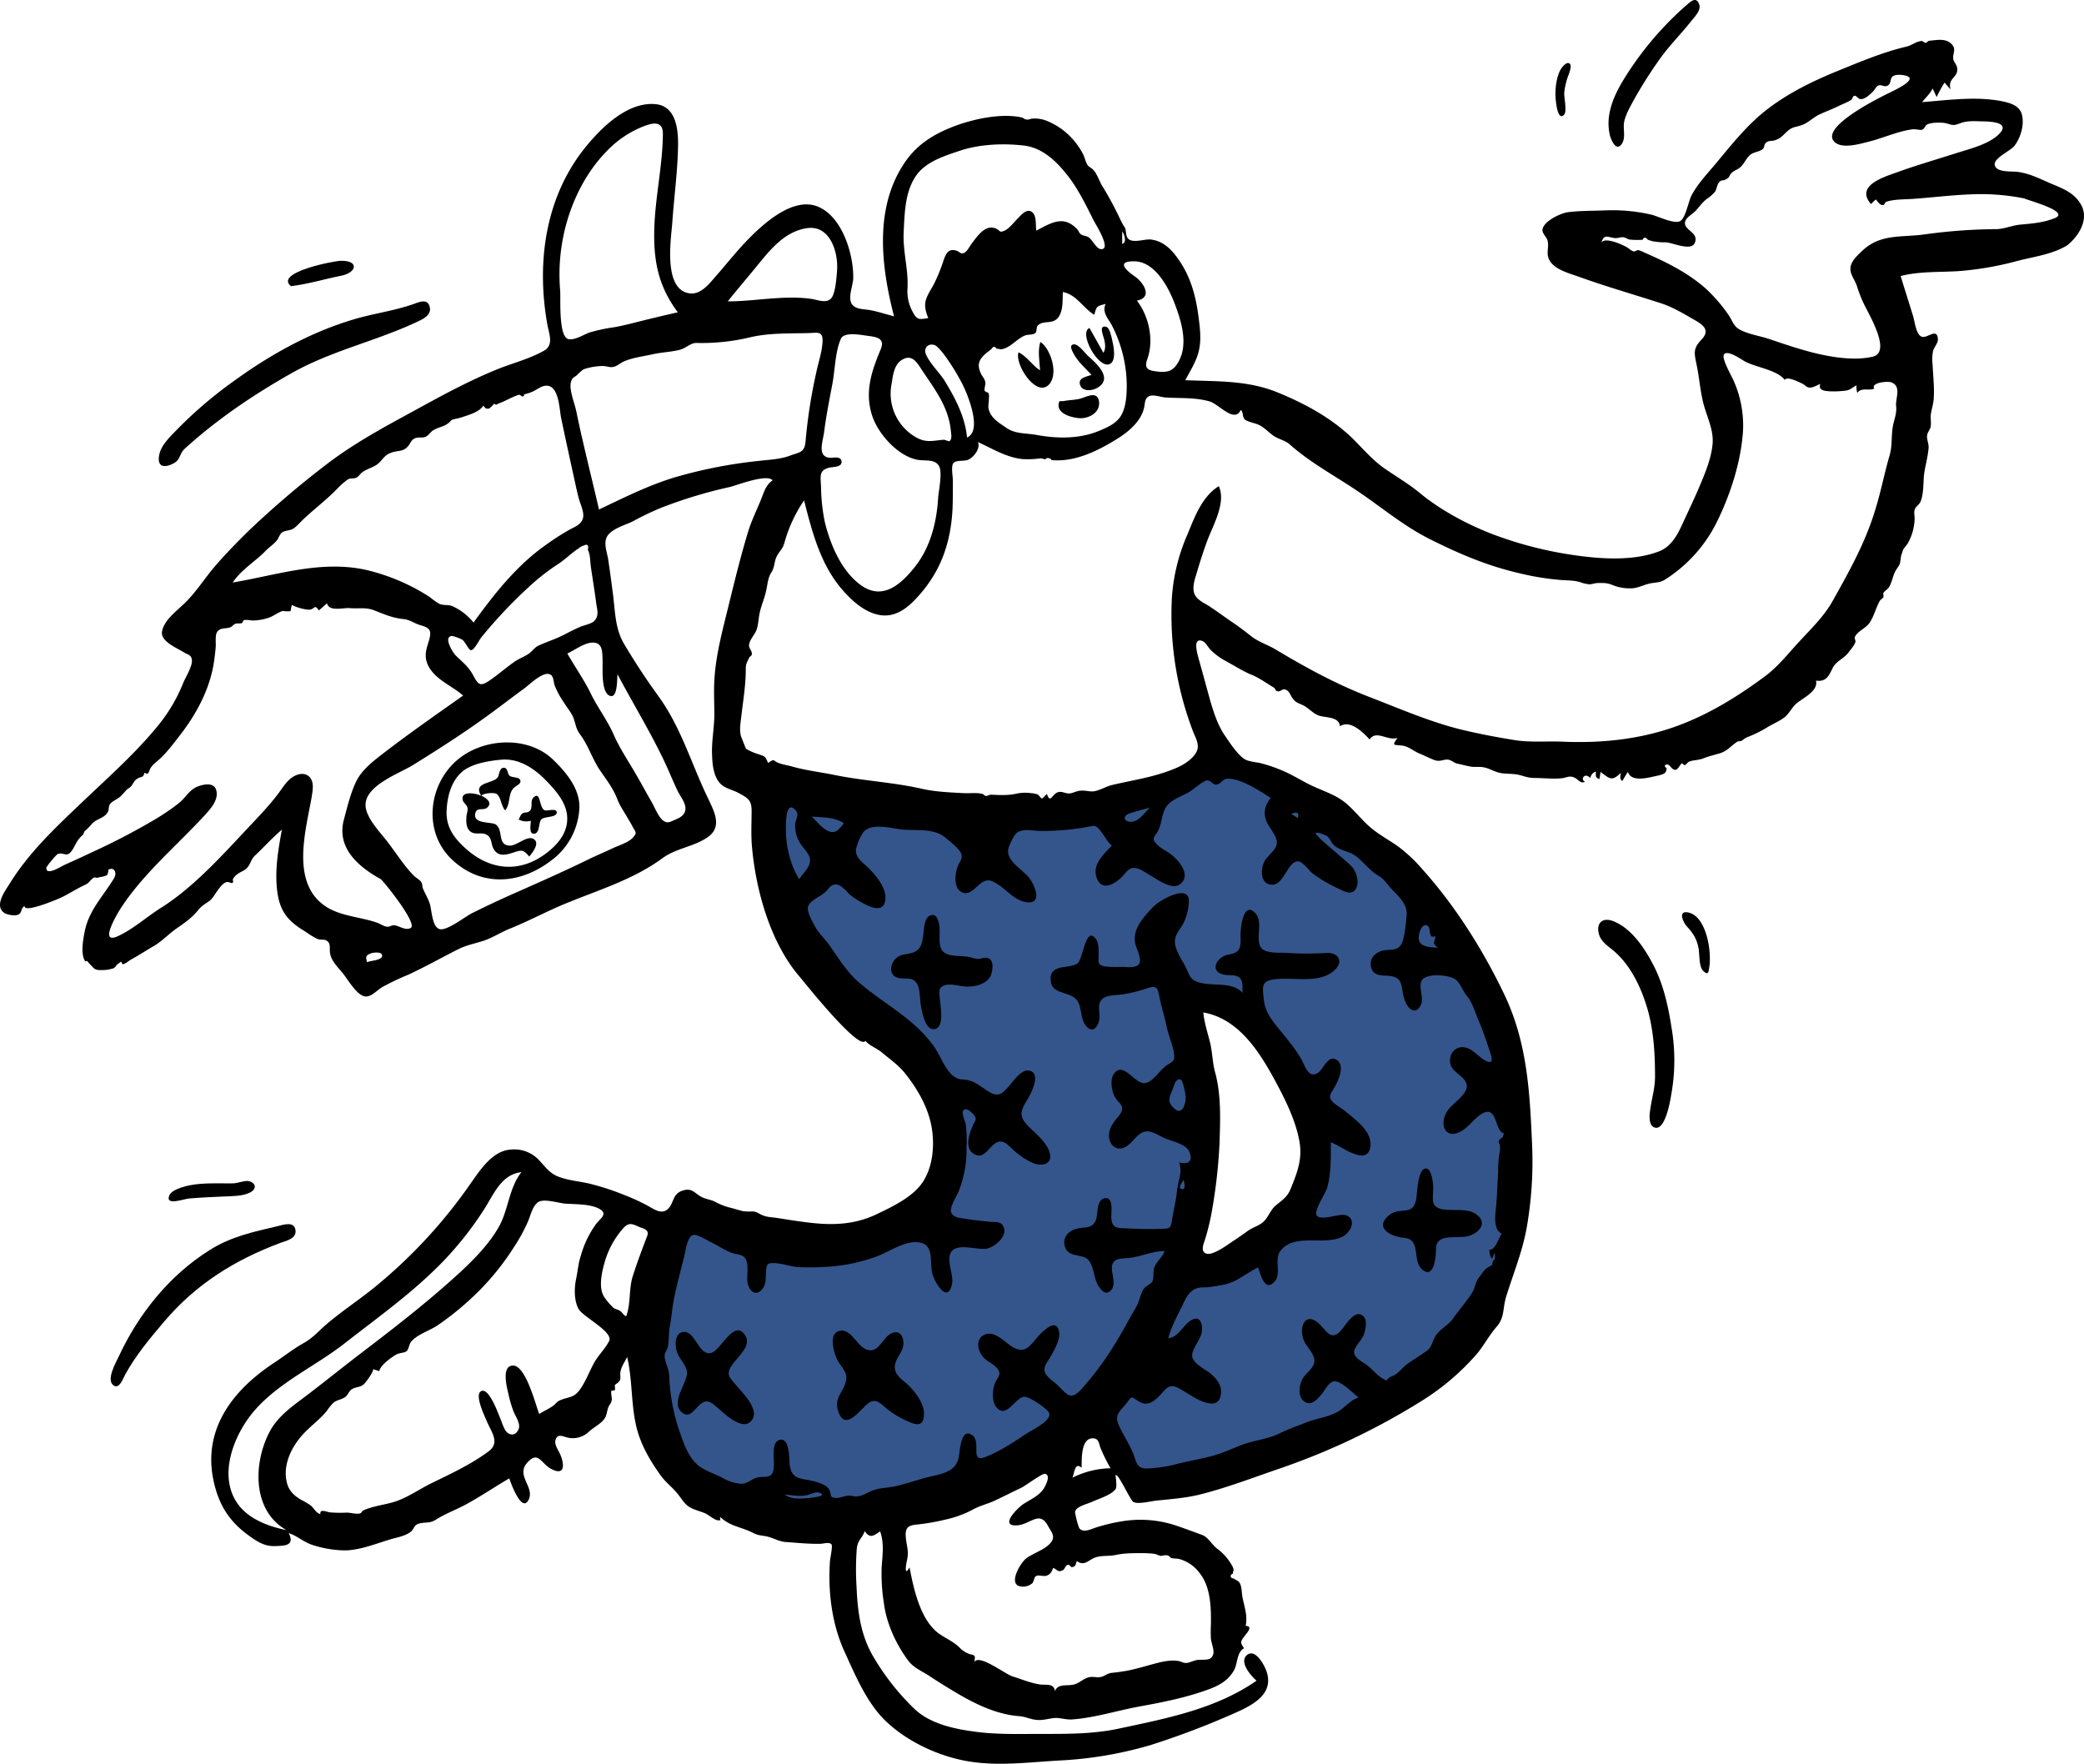 <svg id="Layer_1" data-name="Layer 1" xmlns="http://www.w3.org/2000/svg" viewBox="0 0 822.134 695.751"><title>1</title><g id="Character_dancing" data-name="Character/dancing"><path id="Accent" d="M520.405,461.087c-1.6,23.6-33.6,35.8-53,40.9,3.9-23.1,8.9-47.1,5.8-70.6-1-7.7-2.4-15.4-3.8-23.1-.5-2.8-1.1-5.7-1.7-8.5-.1-.7-1.3-3.7-.9-4.4.6-1.2,6.1-1,7.5-1a26.012,26.012,0,0,1,10.3,2.5c6.9,3,12.6,8.1,17.4,13.8,11.1,13.5,19.6,32.6,18.4,50.4m-37.1-160.2c-18.6,11-40.9,16.9-62.1,19.8-32.3,4.4-65.2-.7-96.8-7.7-7.7-1.7-15.5-3.6-23.1-5.7a109.39,109.39,0,0,0,18.2,62.3c10.2,15.4,23.4,28.3,35,42.6,10.8,13.3,19.5,28.3,19.9,45.8.2,7.3-.4,14-6.6,18.8s-14.5,6.5-22,7.6c-18.9,2.7-38.6,1.3-57.4-1.7-3.6-.6-7.3-1.2-10.9-2.1-4.1-.9-5.5-2-8.9,1-7.4,6.6-10.7,16.5-12.4,26a139.116,139.116,0,0,0,2.4,56c4.3,16.9,24.8,26.2,40,30.3,45.7,12.3,96.2-4.7,131.3-34.9.8-.7,1.5-1.3,2.3-2a170.8,170.8,0,0,0,8.2,15.2,67.462,67.462,0,0,0,6.9,9.9,12.94,12.94,0,0,0,3.3,3.3c2.4,1.3,4.8.4,7.6-.1,20-3.5,40-8,59-15.3,28.9-10.9,54.9-29,68.6-57.5,6.9-14.4,10.5-30.2,12.3-46,2-18.2,2.4-36.7-2.7-54.4-9.4-32.4-33.2-58.7-59.4-79-16.1-12.5-33.9-23.9-52.7-32.2" fill="#34558b" fill-rule="evenodd"/><g id="Ink"><path id="ink-2" data-name="ink" d="M810.505,86.087c-4.2,1.7-8.8,2.1-13.3,2.5-3.5.3-6.3,1.7-9.6,1.8a215.3,215.3,0,0,0-27.8,2c-9.3,1.4-17.8-.4-25.1,6.5-2.6,2.5-5.9,5.3-4.3,9.3.7,1.8,1.7,3.1,2.3,5.1a49.74,49.74,0,0,0,2.5,6.4c1.9,4.1,11.2,19.2,3.6,21-8.2,2-19.4-.3-27.3-2.6-4.6-1.3-9.2-2.9-13.7-4.4-3.6-1.2-8.4-1.9-11.7-3.8-2.2-1.3-2.7-3.4-4.1-5.5a63.023,63.023,0,0,0-8.6-10.1c-7.1-6.5-16-10.9-24.8-14.7a10.2,10.2,0,0,0-2.2-.9c-.7-.1-1.4.6-1.8.5-1.2-.2-1.6-1-2.9-1.7-1.7-1-8.7-4.2-10-1.7,1.1-3.4,2-2.4,5.1-1.9,1.4.2,2.3-.4,3.5-.3,1.1.1,1.6.7,2.5.9a29.716,29.716,0,0,0,5.2.1q.75-1.65,2.1,0c.5.2,1,.3,1.5.5a25.944,25.944,0,0,0,5.6.5c2.8.2,10,3.6,11.4.2,1.5-3.7-3-4.6-3.8-7.1-.7-2.5,2.7-4,4.1-5.5,1.6-1.7,2.5-3.2,4.4-4.7a15.274,15.274,0,0,0,3.3-2.9c.7-1.1.7-2.8,1.7-3.8,1.1-1.1,1.3-.3,2.3-.9,2-1,1.1-1,2.3-2.4,1-1.2,1.8-1.2,3.1-2.1,2-1.3,2.7-4,4.6-5.4,1.4-1.1,3.6-1.1,4.8-2.2.7-.6.5-1.7,1.1-2.3,1.2-1.2,2-.7,3.5-1.1,2.5-.7,3.3-2,5.2-3.7,1.7-1.5,2.8-1.5,4.9-2.1,2.9-.8,4.8-3,7.4-4.3,2.5-1.2,5-2.1,7.5-3.3,1.8-.9,3.5-1.5,5.2-2.5.6-.3.6-1.5,1.3-1.7.8-.2,1.5,1.2,2.4,1.3,1.8.2,3.9-1.9,5.1-3.1.5-.5,1.2-1.9,1.9-2.2,1.4-.6,2.2.6,3.5.1,1.8-.7,1.1-2.6,2.1-3.6.9-.9,2.9-.9,4.6-.6,6.8,1.2-3.8,5.9-5.7,6.9-3.3,1.6-27.5,13.4-21.8,19.3,3,3.1,10.3.8,13.6,0,5.7-1.4,11.6-4.2,17.5-4.9.7-.1,2.9.4,3.5.2,1.3-.5,1-1.5,2.1-2.1,1.6-.8,4.9-.8,6.6-.6,1.3.1,2.7.9,4,.8,1.4-.1,2.8-1,4.3-1.2,2.5-.5,5-.2,7.5-.2,3.6.1,10.7.6,5.5,5.4-4.2,3.8-11.4,5.5-16.7,7.2-7.8,2.5-15.5,4.7-23.2,7.5-5.3,1.9-16.5,5.3-10.2,12.5.6-.6,1.2-1.2,1.9-1.8.7.7,1.5,2.2,2.7,2.2,1,0,.6-1,1.5-1.3,2.9-1,6.9-.9,9.9-1.1,7.6-.5,15.3-1.5,22.9-1.8a87.093,87.093,0,0,1,21.6,1.6c1.5.8,18.5,5.2,11.9,7.8Zm-62.5,74c.4,3.2-1,5.8-1.4,8.9-.5,3.7-.1,7.1-1.2,10.8-2.1,7.2-3.5,14.7-5.8,21.9-3.9,12.7-10.2,23.9-16.7,35.5-3.3,5.9-8.3,10.7-12.9,15.7-4.7,5-8.4,10-14,14.1-11.2,8.3-23.2,15.6-36.4,20.1-13.8,4.7-28.4,6.1-42.9,5.5-6.5-.3-13.3.4-19.6-.7-6.8-1.1-14.1-2.5-20.7-4.1-12.2-3-23.9-8.1-35.8-12.7-13.3-5.1-25.2-11.6-37.4-18.9-3.2-1.9-6.6-2.9-9.6-5.2-2.5-2-5-3.9-7.7-5.7-3.1-2.1-6-4.3-9.1-6.3-1.9-1.2-4.5-2.3-5.5-4.5-1.3-2.9.3-6.6,1.1-9.5,1.1-3.7,2.3-7.4,3.6-11,2.2-6.2,7.9-15.6,4.8-22.2-6.6,4.1-9.5,12.1-12.3,18.9a74.657,74.657,0,0,0-6.2,25.1,128.973,128.973,0,0,0,8.4,52.9c1,2.5,2.6,5.1,1.4,7.7-1.3,2.8-4.8,5.1-7.5,6.3-8.5,3.8-17.1,4.9-26,7-2.4.6-5.1,2.3-7.4,2.5-1.5.1-2.8-.4-4.6-.3-1.8,0-3.2,1-4.7,1.1-1.4.1-2.6-.7-3.9-.6-3,.2-3.5,5.2-5,.8-.3.2-1.7,1.8-1.9,1.8-.4,0-1.2-1.2-1.6-1.5a8.165,8.165,0,0,0-2.7-.6,16.736,16.736,0,0,0-5.9.2c-3.5.8-7,.5-10,.4-.7,0-1.2.5-2,.5-.4,0-.9-.7-1.3-.8-2.4-.6-4.8-.2-7.2-.3-5.7-.3-11.1-.5-16.6-1.7-11.3-2.6-22.8-3.1-34.2-5.4-5.8-1.2-11.4-1.8-17.1-3.4-2-.6-4.1-.8-5.8-1.6-1.7-.7-1-1.7-3.7.2-1.2-2.9-1.3-2.6-4.2-3.6a22.869,22.869,0,0,1-4.5-2c-.1-.1-1.8-4.5-2-5-.7-2.6-.1-5.6.2-8.3.7-6,1.7-11.9,1.7-17.9,0-2.7.5-2.7,1.3-4.7.3-.6,1-.6,1.1-1.5.1-1.3-1.2-2.1-1.1-3.6.2-2,2.2-4,2.9-5.8.8-2.2.8-4.6,1.3-6.9.7-3.1,2-5.9,2.6-9,.6-2.6.6-4.7,2-6.9s1-4,2.1-6.3c1-2,2.3-2.8,3-5.2a56.436,56.436,0,0,1,7.8-16.9c3.2,12.6,6.6,25.7,15.4,35.6,3.6,4.1,8.3,8.3,13.8,9.5,6.2,1.4,11.2-2.2,15.2-6.6,9.6-10.3,13.6-21.9,14.2-35.9.1-3.5.1-7,.1-10.5,0-1.6-.8-5.5.2-6.8,1.2-1.4,4.5-.5,6.2-1.5,2.1-1.2,4.5-4.3,3.5-6.8,5.7,2.6,11.1,6,17.4,6.7a35.8,35.8,0,0,0,7.4-.3c-.1,0,1.7.4,1.8.4a1.137,1.137,0,0,1,1.4-.4,1.087,1.087,0,0,1,1,.7c9,.9,18.1-3.5,25.8-8.3,4.5-2.8,9.4-6.8,10.7-12.2.5-1.9.1-3.7,2-4.7,1.6-.8,4.7.4,6.4.5,6,.4,11.8-.1,17.6,1.6,3.6,1.1,9.7,8.7,12.2,3.3,1.1,1,.5,2.8,1.6,3.8,1,.9,4.3,1.5,5.7,2.2,2.1,1.1,3.4,2.6,5.3,4,2.3,1.7,4.7,1.8,6.9,3.8,7.7,6.8,16.7,11.7,25.3,17.4,10.2,6.7,19.2,14.6,30.2,20,11.2,5.6,22,10.2,34.3,13.1a106.427,106.427,0,0,0,16.9,2.8c2.7.2,5.2.1,7.8.9a12.345,12.345,0,0,0,3.6.8c.9,0,2.2-.5,3.3-.5,2.3,0,3.4-.1,5.5.7a17.721,17.721,0,0,0,6.9,1.4c3,.1,4.8-1.1,7.6-1.8,2.2-.6,4.2-.3,6.2-1.5a56.5,56.5,0,0,0,20.7-22.9c5.3-10.7,9.5-23.7,10.3-35.7a43.35,43.35,0,0,0-3.6-19.8c-.7-1.8-5.2-9.3-3.8-10.7,1.5-1.6,6.6,2,8,2.8,4.5,2.5,12.7,3.3,15.9,7.4.8-1.6,5.3.7,6.8,1.4,1.2.5,1.5,1.5,3,1.6,1.4.1,2.9-1,4.2-1.4-1,2.7,2.2,2.8,4.4,2.9a35.416,35.416,0,0,0,4.7-.2c2.7-.2,2.7-.8,5.2-2.2a7.687,7.687,0,0,0,.3,3c1.6-2.3,4.6-.7,6.7-1.7-1.5-2.3,5-3,6.6-2.5,4.3,1.5,1.7,6.4,2,9.3Zm-302.1,160.7c2.5-.8,5.1-1.5,7.7-2.2-1.9,1.8-3.9,5-6.7,5.5-3.3.6-4.7-2.2-1-3.3Zm-125.7,1.3c4.3.5,9,.1,12.7,2.7-1.8,2.1-3,4.3-6.1,3.1-2.5-1.1-4.6-3.9-6.6-5.8Zm143.2,115.3c-2.8-2.5-2.4-3.7-1.1-6.9.6-1.4,1.5-5.8,3.6-4.5.8.5,1.7,5.2,1.8,6.2.3,2.2-1,8.2-4.3,5.2Zm15.9-14.6c-1-3.7-1-7.6-1.9-11.4-1-4-2.3-7.9-2.7-12,14.9,2.6,23.3,17.4,29.8,29.7,3.4,6.5,6.8,13.8,8.1,21.1,1.3,7.1-.9,12.5-3.5,18.9-1.3,3.2-3.4,4.4-5.9,6.5-2.2,1.9-3,5.1-5.3,6.8-1.7,1.3-3.9,1.9-5.7,3.2s-3.5,2.5-5.3,3.7c-2.1,1.3-8.3,6.2-11.1,5.2-2.1-.8-1.2-3.3-.6-5a89.655,89.655,0,0,0,2.6-10.2,207.553,207.553,0,0,0,3.3-28.4c.3-9.4.7-19-1.8-28.1Zm-12.4,42.6c.2.5,1.2,4.4-.9,3.6-1.5-.6.7-2.9.9-3.6Zm8.7-157.4c1.8-.7,2.5,1.4,4,1.5,2,.1,2.5-2.2,4.6-2.3,5.3-.2,12.9,4.9,17.1,7.6-2.1,2.6-3,5.4-1.9,8.6.9,2.9,4.4,6.1,4.3,9.1s-3.9,5-5.1,7.7c-1.1,2.5-1.5,7.5,1.9,8.6,5.8,1.9,7.1-8.9,11.5-9,1.9,0,4.3,3.5,5.6,4.6a51.8,51.8,0,0,0,9.9,5.9c2.4,1.1,5.7,3.3,7.4.3,1.4-2.4.3-6.1-1.1-8.1-1.6-2.3-15.6-13-14.7-13.9.5-.5,4,.9,4.5,1.3,1.1.9,1.5,2.5,2.6,3.5,1.7,1.5,3.9,2.1,6,2.9,4.4,1.5,7.2,6.7,11.5,9.1,2.5,1.4,4,4.1,6.1,6.2,2.7,2.7,5.5,5.6,5.1,9.6-.3,2.8-.7,9.3-2.3,11.6-1.7,2.5-4.6,1.6-7.1,2.2-2.9.7-5.3,3-4.7,6.2.6,3.4,3.3,3.6,6.1,3.7,8,.2,5,5.3,7.8,10.9,1.5,3,4,4.2,5.8.7,1.4-2.8-1.1-7.3.4-9.8,1.8-3,11.7-2.2,13.8.1,1.6,1.7,2.4,4.1,3.9,6,2.4,2.8,3.3,6.7,4.8,10,1.5,3.6,2.8,7.3,4,11,.8,2.6,2.6,6.8-1.6,4.5-2.9-1.6-5.1-5.1-8.8-5.2s-5.8,3.7-4.7,7c1,3.2,5.8,4.6,6.3,7.9.6,3.6-5.5,7.2-7.3,9.8-4.3,6-.7,12.8,6.3,7.7,2.5-1.8,5.1-5.5,7.9-6.6,4.4-1.8,4.4,4.9,6.5,7.4,1.1,1.3,1.6,0,.9,2-.2.7-1.5,1-1.7,1.9-.1.7.5,1,.5,1.5a10.617,10.617,0,0,1-.3,3.9,52.222,52.222,0,0,0-.4,6.9c-.3,4.9-.4,9.6-.9,14.5-.3,2.7-.9,8.3,2.3,9.6-1.1,1.8-2.7,6.8-4.9,6.4.2,1.2.1,2.7,1.2,3.5.3-.7.5-1.4.8-2.2.6,1.6.1,1.8,0,3,0-1.4-1.3,1.9-.6,1.5-.6.5-1.4.8-2.3,1.4-1.3.9-1.9,2.2-2.9,3.4-1.8,2.2-1.7,4.5-3.2,6.8-2.2,3.3-5.1,6.6-7.4,9.9-1.9,2.7-5.5,4.2-7,7.1-1,1.8-1.4,4-3,5.3-2.4,1.8-5.5,3.6-8.1,5.5-1.6,1.2-2.8,2.9-4.5,4-.8.6-3.3,1.2-3.3,2.4-3.1-.9-5.3-4-7.7-5.9-1.6-1.3-5.5-3-5.3-5.5.2-2.1,3.2-4.7,3.9-6.9.6-1.9,1.4-5.4-.2-7-3.4-3.4-7.2,3.8-9.1,5.8-3.8,3.9-5.4,0-8.4-2.9-4.9-4.6-8,.2-6.3,5.9.9,2.9,4.2,5.5,4.4,8.4.2,3.2-3.3,4.9-4.7,7.5-1.3,2.4-1.9,6.7.5,8.7,2.7,2.2,5.1-.4,6.9-2.5,1.4-1.6,2.9-5.1,5.2-5.3,2.8-.2,7.4,4.9,9.6,6.4-3.2.9-5.2,3.7-7.9,5.4-3.5,2.2-8.5,2.8-12.5,4.3-3.7,1.5-7.1,2.6-10.7,4.4-4.2,2.1-9.4,2.7-13.9,4.2-4,1.4-7.8,3.3-11.9,4.5-4.6,1.3-9.4,2.1-14,3.2a55.1,55.1,0,0,1-12.7,2c-4.1,0-4-2.5-5.4-6-1.6-4-4.2-7.6-5.8-11.5-1.6-3.8.8-5.2,3.1-8.1,2.2-2.7,1.6-3.1,4.4-1.2,3.7,2.5,6.1.8,8.9-2.1,2.5-2.6,3.5-4.7,7.1-2.9s7.1,4.7,11,5.8c3.1.9,5.4.3,5.9-3.1.6-3.6-1.5-6.2-4.1-8.4-2-1.6-6.3-3.6-7.1-6.3-.8-2.8,3.3-6.9,3.7-10.1.5-4-1.2-6.9-4.9-4.1-2.7,2-4.6,6.3-8.3,6.6,1.1-4.4,3.3-8.3,5.3-12.4,1.6-3.4,3.1-7.2,7.5-7.6,1.4-.1,2.4,0,3.7-.2,1.8-.3,4.2-.6,6.2-1.1,4.5-1.1,8.5-4.6,12.7-6.6,1,2.6,2.6,9.9,6.5,5.6,2.9-3.2-.3-8.6,2.3-12.1,5.5-7.3,17.4-1.9,24.6-5.7,3.1-1.6,5.7-6.8,1.3-8.4-2.6-.9-10,2.5-11.6,0-1.1-1.8,3.5-8.7,4.1-10.6,1.7-5.9,1.5-12.1,1.5-18.2,3.5,1.4,7.9,4.8,11.7,5.2,3.9.5,4.6-4.1,3.5-7.1-1.4-4.1-6.1-7.5-9.3-10.2-1.4-1.2-5.1-3.1-5.9-4.8-.8-1.8.3-2.7,1.2-4.3,1.4-2.5,4.8-8.9,1.1-11.3-3.4-2.2-5.3,3.9-7.5,5.2-3.7,2.2-4.9-2.8-6.4-5.4-2.6-4.6-6.3-8.8-9.6-12.9-3-3.8-4.8-6.4-5.3-11.2-.3-3.7-1.1-6.5,3.2-7.3,7.7-1.5,18.9,2.2,25.1-4.1,3.3-3.3.9-6.6-3.2-6.5a122.033,122.033,0,0,1-16,0c-2.9-.2-8.9.5-10.4-2.5-1.9-3.8,1.3-10-2.2-13.4-4.4-4.3-5.5,5.4-5.6,8.1-.1,2,.4,4.9-.8,6.6-1.1,1.6-3.2,1.6-4.9,2.1-4.2,1.4-6.4,6.6-.8,7.7,1.9.4,4.5-.2,6.1,1.2,1.6,1.5,1,4.1,1.2,6-3.9-4.6-12.1-2.5-17.4-4.2-2.8-.9-3.3-2.1-4.5-4.8-1.4-3.3-4.7-7.4-4.8-11.1-.1-3.1,2.5-5.4,3.7-8.1a20.931,20.931,0,0,0,1.8-8.5c-.4-6.2-11.5.1-13.8,2.5-4.2,4.3-9.3,9.8-7,15.9,2,5.4,3.1,8.5-3.9,8.1-2.6-.2-7.9.3-9.9-.7-1.5-.8-.9-2.2-1-4.3,0-1.8.1-4.5-1.1-6.1-4.1-5.5-5,8.2-7.3,9.7-3.6,2.3-11.1-.1-10.5,6.8.5,6.1,8.7,3.6,11,8.8,1.1,2.5.9,5.4,2.2,7.9,2,3.5,4.4,3.3,5.7-.3.9-2.5-.3-5.1.4-7.5,1-3.5,5.8-3.1,8.8-3.5a58.438,58.438,0,0,0,10.2-2.5c4.2-1.4,4,.9,4.7,4.1.8,3.8,2,7.4,2.8,11.3.7,3.6,2.6,7.4,2.9,11,.2,2.7-.7,2.5-3,4.1-2.5,1.7-5.2,6.2-8.1,6.9-4.3,1.1-8.7-8.8-12.6-3.7-1.7,2.2-1,6.8.2,9,1.6,3,4.5,3.7,2.1,7.1-1.8,2.5-4.1,4.5-4.3,8-.2,3.2,2,6.2,5.4,5.3,2.7-.8,4.3-3.6,6.4-5.3,3.6-2.9,6.5-.2,10.2,1.4,2.9,1.3,8.2,2.2,9.6,5.2,1.8,3.9-.5,5.4-3.9,4.3,1.3,4.4-.4,6.9-.9,11.4-.4,3.7-1.2,7-1.8,10.5-.7,4.7-.8,4.2-5.6,4.4-4.1.1-8.1,0-12.2-.2-3.6-.2-6.1.2-6.3-4.2-.1-1.9,1.1-8.5-2.7-7.7-3.4.7-2.4,6.7-3.5,8.9-1.6,3.3-4.4,2.3-7.4,3.1-3.1.8-5.6,3.1-4.8,6.7.9,3.8,4.3,3.5,7.3,4.4,4.6,1.3,3.6,8.2,6.3,11.9,1.1,1.5,2.3,3,4.1,1.8,3.4-2.3.2-7.8,1.1-10.6.9-2.9,4.1-2.3,7.1-2.7,4.4-.6,9.1-2.7,13.5-2.7-.8,2.6-3.2,4-4.1,6.7-.5,1.4,0,4.1-.7,5.3-.7,1.3-2.8,1.7-3.7,3.4-1.2,2.3-1.5,4.8-2.9,7.1-3.2,5.4-6,10.9-9.5,16.3a120.476,120.476,0,0,1-11.8,15.6c-4.3,4.7-5.6,2.4-9.4-1.4-1.5-1.5-4.7-3.3-5.2-5.6-.4-2.3,1.5-4.1,2.5-6,1.4-2.5,3.8-6.7,3.2-9.6-1.1-5.5-6.1-.4-8,1.6-3.3,3.6-5.1,7.4-10.1,4.6-3.2-1.8-7.2-6.8-11.3-5-3.8,1.7-2.7,6.6-.4,9,1.3,1.4,3.2,2.2,4.6,3.5,3,2.8,1.3,3.6-.1,6.7-1.1,2.6-1.3,7.6.8,9.7,4,4.2,7.2-4.3,10.9-4.4,1.8-.1,9.2,4.8,9.7,6.5.9,3.1-7,6.7-9.2,8.2-4.9,3.3-10.3,6.8-15.8,9-6.5,2.6-1.7-5.6-5.2-8.4-4.7-3.6-5,6.2-5.5,8.6-1.3,6.5-8.1,6.6-13.6,8.2-3.5,1-7,2.1-10.5,3-3,.8-6.4.7-9.3,1.7-2.6.8-4.3,2.5-7.2,2.5-.9,0-1.7-.3-2.6-.3-1.8,0-3.5,1-5.2.9-2.9-.2-1.6-1.1-2.6-3.1-.9-1.9-3.3-2.6-5.2-3.2-5.3-1.7-9.7-.2-10.5-7-.2-2.1.1-10.6-3.9-9.6-4.6,1.2-.6,11.3-3.4,13.8-1.4,1.2-3.5.6-5.2,1-2.8.6-4,2.7-7,2.5a16.663,16.663,0,0,1-7.1-2.4c-3.3-1.7-7.3-2.8-10-5.3-3.8-3.5-5.4-9-7.1-13.7a76.868,76.868,0,0,1-3.8-21.2c-.1-2.5-1.2-4.3-1.7-6.7-.5-2.5.9-3,1.3-5.3.3-2.3.2-4.7.6-7.2.7-3.5.9-7.1,1.6-10.7,1.1-5.9,2.8-11.7,4.2-17.5.4-1.8,1.2-7.6,3.4-8.1,1.6-.4,5.4,2,7,2.8,3,1.4,5.6,3.4,8.8,4.4,1.7.5,3.8.5,4.8,2,1.7,2.4.3,7.2,1,10.1.9,3.5,3.8,5,6.1,1.5,1.2-1.9.9-4.1,1.1-6.2.2-3,.3-3.7,3.6-3.5s6.5,1.5,9.9,1.6c3.1.1,6.1.1,9.2-.1a68.832,68.832,0,0,0,21.1-4.2c4.7-1.8,10.2-5.7,15.4-5.6,7.3.2,5.3,7,6.3,12,.6,3.1,5.8,12.6,7.8,4.9,1-3.8-2.3-9.3-.4-12.8,2.3-4.1,10.7-.7,14.5-1.6,3.1-.8,8.3-5.1,6.1-8.9-1-1.8-3-1.5-4.8-1.6-3.4-.3-6.8-.7-10.1-1.2-1.9-.3-4.8-.4-5.6-2.6-.7-1.9,2.4-6.7,3.1-8.5a45.178,45.178,0,0,0,3-17.2,52.99,52.99,0,0,0-.3-8.9c-.2-1.1-1.8-4.5-1-5.5,1-1.4,3,.4,3.9,1.4,1.6,2,1.1,1.9.1,4-1.4,3.1-4,9.5.5,11.9,4.7,2.5,6.4-5.9,10.8-5,2.1.4,4.1,3.2,5.8,4.4a28.556,28.556,0,0,0,6.4,4c3.8,1.5,8,.4,6.5-4.4-1.2-3.7-5-6.9-7.7-9.5-4.3-4.2-4.1-6-1.1-11,1.3-2.1,6.1-10.9.5-11.6-2.9-.4-6.1,4.4-7.7,6.2-2.7,3.1-4.2,4.5-8.2,2-3.9-2.5-5.7-4.5-10.4-4.7-5.4-.3-7.8-8.4-10.7-12.6-7.8-11.3-19.7-16.9-29.8-25.6-4.9-4.2-8.2-9.8-11.9-15-1.8-2.5-4.1-4.5-5.5-7.2-.9-1.7-3.4-5.8-2.7-7.8.8-2.5,5.1-4,6.9-5.8,1.5-1.5,2.3-3.3,4.7-2.8,2.1.5,4,3.4,5.7,4.6a38.144,38.144,0,0,0,5.5,3.3c3.4,1.7,7.5,2.6,7.7-2.5.2-4.4-3.8-9.1-6.7-12-2.1-2.1-5.3-4-4.9-7.4a19.144,19.144,0,0,1,2.5-6.1c2.9-4.9,11.7-1.9,16.5-1.6,5.8.4,12.1-.6,16.7,3.5,1.5,1.3,5,4,5.7,5.8.9,2.2-.5,3.1-1.3,5.2-1,2.7-1.7,8,1.2,9.9,4.8,3.1,7.3-6.1,12.3-4.1,4.8,1.9,8.1,7.4,13.5,8.3,7.1,1.1,3.1-7.7.6-10.3-3.2-3.4-9.4-6.8-7.3-11.8.6-1.4,1.9-4.4,3.1-5.3,2.3-1.7,6.1-.8,8.7-.7a100.2,100.2,0,0,0,19.7-1.7c2-.4,2.4-.6,3.8.8,1.9,2,3,4.7,5.2,6.7-3.3,3.5-8.1,7.7-5.8,13.1,1.9,4.6,6.2,2.4,9.1-.1,1.4-1.2,2.8-3.6,4.6-4.1,2.3-.6,5,1.5,6.9,2.6,2.9,1.6,9,6.4,12.3,3.6,4.3-3.7-.8-9.4-3.8-11.7-1.8-1.4-4.2-2.4-5.7-4.1-2-2.3-.8-2.6.4-4.7,2.2-3.8,1.4-8.7,5-11.6,2-1.6,4.8-2.7,7.1-3.9,2.4-1.4,4.8-3.8,6.9-4.7Zm36.4,14.7c-.9-.5-1.7-1.1-2.6-1.6,1.9-.9,3.3-.8,2.6,1.6Zm47.8,46c.3-1.8,1.7-4.9,3.6-3.3,1.2,1.1-.1,5.1,2.8,3.9.1,2.5-1.7,2.3,1,4.6-3.5-.3-8.4-.2-7.4-5.2Zm-136.7,214.2c.9-2.4.9-6.1,3.6-3.9.1-2.9-.5-12,4.7-11.6,2.1.2,2.1,2,2.7,3.7a67.586,67.586,0,0,0,4,8.1,35.328,35.328,0,0,0-15,3.7Zm1.7,32.9c3,2.2,4.5-.4,7.3-1.4,2.6-.9,5.3-.4,8.1-1,3.6-.8,7.7-.7,11.2-.7.9,0,2.6.1,3.5.2,1.6.2,1.4.5,3.1.9a12.5,12.5,0,0,1,1.9-.3,2.166,2.166,0,0,1,1.9,1c1.5.5,2,.2,3.4.5a14.761,14.761,0,0,1,8,5.5c4.4,5.4,4.6,13.6,4.5,20.3a54.188,54.188,0,0,0,0,5.7c.2,1.8,1.4,4.4.9,6.1-.8,2.6-3.1,2-5.9,2.2-1.6.1-3.3,1.1-4.5,1.2-1.3.1-1.8-.4-3-.7-3.3-.7-7.2.3-10.5,1.2s-6.3,1.8-9.7,2.5c-2.2.4-4.2.7-6.4.9-1.8.2-2.6,1.2-4.2,1.6-1.5.4-3-.2-4.6.1-2.1.4-3.6,2-5.5,2.7-2.7,1.1-6.9-.5-8.1,2.8-.5-3.2-3.5-2.3-5.8-2.6-3.7-.5-7.4-2.1-11-3.2-2.9-.9-13.1-8.9-15-5.7,0-.3.4-2.2,0-2.4-1.1-.8-1.1-.3-2.2-.8a10.306,10.306,0,0,1-3.8-2.6c-2.6-2.5-6.1-3.8-8.8-6-6.8-5.7-9.2-17.3-10.8-25.5-2.2,3.9-1.4-1.1-1-2.8.9-3.9-.3-5.8-.5-9.6-.2-3.5,1.3-4.2,4.5-4.5a87.862,87.862,0,0,0,11.4-2,41.775,41.775,0,0,0,10.4-3.8c3-1.7,6.1-2.3,9.2-3.8,3.4-1.6,6.7-3.3,10.1-4.9,1.5-.7,8.3-5.8,9.4-5.5,2.4.6.1,4.8-.6,5.9-1.9,2.8-5,4.1-7.8,5.9-2.5,1.6-10.1,9.2-2.4,8.5,5.1-.5,8.6-5.9,11.9.2,1.2,2.2,2.9,3.9,1.5,6.1-1.9,3.1-7.2,4.6-10,6.7-2.4,1.8-7.3,10.2-2.4,11.1a5.75,5.75,0,0,0,4.7-1.2c.7-.7.7-2.3,1.4-2.8,1-.7,3,.2,4.2-.2,1.7-.6,2-1.5,2.7-3.1,1.8.8,1.8,1.9,3.8.9.7-.3.9-1.6,1.7-2,1-.5,1.4,1,1.9.8,1.4-.2,1.4-.9,1.9-2.4Zm-106.4-24.8c-3,.2-6.2.5-8.8-1.4,3.1.2,5.8.9,8.9.2,1.2-.3,3.2-1.4,4.5-1,4.4,1.4-3.4,2.1-4.6,2.2Zm-8.3-261.6c0-1-.9-15.1,3.9-9.6,1.3,1.5-.1,3.5-.3,5.2a12.8,12.8,0,0,0,2.2,8c1.4,2.2,4,4.2,3.6,7-.3,2.5-2.9,4.7-4.2,6.8-3.1-4.8-4.9-11.5-5.2-17.4Zm-10.5-147.6a186.791,186.791,0,0,0-33,6.4c-10.5,3.1-20.4,8.1-30.3,12.8-2-8.7-4.2-17.5-6.2-26.2-1-4.2-1.9-8.4-2.8-12.7-.6-3-3-8.6-2-11.6.5-1.6,1.2-1.6,2.3-2.5a17.885,17.885,0,0,1,2.6-2.3,24.222,24.222,0,0,1,7.9-1.3c1.6.1,2.5.7,4.1.3,1.4-.4,2.6-1.5,3.9-2.1,3.4-1.5,7.6-2,11.2-2.8,3.5-.8,7-.9,10.5-1.7,3-.7,4.5-2.9,7.1-2.8a82.1,82.1,0,0,0,20.9-2.2c7.5-1.8,15.7-1.5,23.4-1.7,3.1-.1,5.2-.8,5.3,2.7,0,4.2-1.7,8.9-2.5,12.9a204.818,204.818,0,0,0-4.2,27c-.4,4.6-2.2,4.3-6,5.7-4,1.5-7.8,1.6-12.2,2.1Zm-58.6,92.8c2.7.4,2.4-7.1,2.6-8.6,6.5,12.3,13.9,24.2,19.7,37,1.3,3,2.6,6,4,9,1,2,3.2,4.7,3.1,7.1s-2,3.4-4.1,4.3c-2.3,1-3.1,1.5-4.7.3-1.9-1.4-3.5-5.6-4.7-7.6-1.8-3.1-3.5-6.3-5.3-9.4-3.2-5.7-7-11.1-9.6-17.1-2.5-5.6-6.2-10.4-8.9-15.9-2.6-5.4-6.3-10.6-9.3-15.9,3-1.3,6.8-4.4,10.3-4.3,3.6.2,3.5,3.6,3.6,6.5.2,2.9-.9,13.9,3.3,14.6Zm8.8,55.7c-1.6,1.9-5.3,3.1-7.6,4.1-3.1,1.5-6.3,2.8-9.4,4.3-10.2,5-20.4,9.5-30.8,14.1q-8.1,3.6-15.9,7.5c-2.7,1.4-8.8,6.2-12,6.3-3.6.1-3.7-7.2-4.5-9.9-.7-2.3-1.9-4.1-2.8-6.3-.3-.9-.1-1.6-.6-2.4-.6-1-2.3-1.8-3.1-2.7-3.6-3.7-6.6-8.4-9.7-12.5-2.8-3.8-7.6-8.5-8.9-13.2-2.6-9.1,12.7-14.2,18.6-17.9,10.3-6.4,20.6-13,30.4-20.2,4.5-3.3,8.8-6.6,13.3-9.9,2.1-1.5,7.9-7.4,10.6-5.3,1,.8,1,2.9,1.4,4.1a34.407,34.407,0,0,0,3.7,6.8c1.2,2,3,4,3.8,6.2.9,2.6.9,4.1,2.6,6.4,3.1,4.2,4.6,9.1,7.4,13.5,2.8,4.2,5.4,7.3,7.2,11.9,1,2.7,2.7,5,4.1,7.5.7,1.2,1.4,2.3,2,3.5,1.3,2.3,1.7,2.3.2,4.1Zm-87.7,35.7c-2,1.4-4.9-1-6.8-1-.8,0-1.6.6-2.2.6-1.7,0-3-1.2-4.6-1.7-7.1-2.4-15.5-2.5-21.5-7.4-12-9.7-6.3-29.2-4.1-41.8.4-2.6,1.2-6.1-.8-8.2-2.3-2.3-5.7-.9-7.8.9-2.1,1.9-3.6,4.6-5.4,6.8-2.8,3.6-5.9,6.9-9,10.2-11.1,11.7-22.8,25.2-36.5,33.8-5.7,3.6-10.9,8.4-17.1,11.2-7.5,3.3.2-9.4,1.6-11.5,8.9-13.5,21.7-24.2,32.6-36,2-2.2,4.9-5.2,5-8.5.1-4.8-4.2-4.4-7.6-3.1-3.2,1.3-4.7,4.4-7.3,6.5a90.073,90.073,0,0,1-10.4,7,265.91,265.91,0,0,1-23.7,12.3c-3.8,1.8-7.5,3.5-11.3,5.2-1,.5-7.2,4.4-6.9,1,0-.5,4-5.3,4.5-5.4,2.4-.9,3.6,1.8,5.8-1.7,1.5-2.5,1.8-3.8,3.9-5.7.4-.3.6-1.1.9-1.7,0,.2,1.6-1.4,1.3-1.1a19.2,19.2,0,0,0,1.4-1.5c1.7-2.2,5-2.3,6.4-4.8.6-1,.2-2.2.9-3.2,1-1.3,3-1.9,4.2-3.1,1-1,1.7-1.8,2.3-2.5.4-.4,1.1-.7,1.6-1.2,1.2-1.2,1.1-2.3,2.8-3.3,1.5-.9,2.2-.1,2.7-2.3,1.8,1.2,1.6-.5,2.4-1.8,1-1.6,2.2-2.3,3.5-3.5,2.9-2.6,5.7-6.4,8.2-9.6,6.2-8,11.3-17.4,13.1-27.5.4-2.4.7-4.8.9-7.3.1-1.3-.3-4.4.5-5.7,1.2-2,3.6-1.2,5.4-2,.6-.3,1.2-1.1,1.8-1.3.8-.3,1.8,0,2.6-.3.3-.1.4-1,.9-1.2a10.872,10.872,0,0,1,3.1.2,21.214,21.214,0,0,0,6.6-1.1c2-.7,3.6-2.1,5.6-2.7a10.073,10.073,0,0,0,3,.1c.2-.8.3-1.7.5-2.5,1.3.9,5.7,2.1,7.1,1.9,2.2-.3,1.7-2.3,3.6.3,1.1-.9,2.1-1.9,3.2-2.8.8,3.4,6.3,1.7,8.9,1.9,3.5.3,6.3-.4,9.5.8,3.9,1.5,7.4,3.1,11.6,3.5,3,.3,4.2,1.7,7.1,2.5,3.9,1.1,4.2,2.4,3,6.4-1,3.2-1.8,5.7-.4,9,2.6,5.9,9.5,8.3,14,12.3-10.5,7.4-20.8,14.6-31,22.4-4.2,3.3-8.8,6.6-11.2,11.5-2.2,4.6-3.5,10-4.8,14.9-3.1,11.2,5.6,18.7,14.5,23.6,1.7,1.5,14.4,17.4,11.9,19.2Zm-17.3,13.6c-.6-2.2-.5-2.7,1.5-3.5.8-.3,3.8-.7,4.3.4,1.1,2.4-4.7,2.4-5.8,3.1Zm88.3-155.9c.7,4.8,1.5,9.5,2.1,14.3.4,2.6,1.2,5-.8,7-1.1,1.1-3.8,1.6-5.3,2.2-2.1.9-4.1,1.9-6,2.9-3.5,1.9-7.2,3-10.7,4.6-1.5.7-2.4,2.2-3.7,3.1-1.8,1.3-4,2-5.8,3.3-3.3,2.3-6.3,5-9.7,7.3-3.8,2.6-4.5,1.8-6.6-2.1-1.9-3.5-4.2-5.1-6.9-7.8-1.1-1.1-4.8-7.1-1.6-7.6.8-.1,3.7,1.1,4.3,1.5,1,.6,2.5,4,3.3,4.1,1.4.1,3.3-4,4.2-5.1a192.161,192.161,0,0,1,19.1-20.2,85.95,85.95,0,0,1,11.2-8.7c2.8-1.8,5.3-4.4,8.1-6.2a5.64,5.64,0,0,1,2-1.1c1.5-.7,2-.1,1.6,1.7,1,1.8.9,4.8,1.2,6.8Zm-128.4-6.3c1.4-1.5,3.2-2.6,4.5-4.2.7-.9,1.2-2.5,2-3.1,1.4-1,3.4-.6,5-1.9s2.9-2.9,4.5-4.3c3.3-3,6.8-5.8,10-8.8,1.9-1.7,3.8-4,5.4-5.1a7.1,7.1,0,0,1,1.4-1c1-.5,1.5,0,2.9-.5,1-.3,1.6-1.5,2.4-2.1,1.8-1.4,4.2-1.9,6-3.2s2.6-3.4,5-4.4c2.9-1.3,5.1-.3,7.2-2.8.9-1,1.1-2.3,2.5-3,1.6-.8,3.1,0,4.6-.8,1.1-.6,1.8-1.9,2.9-2.5,1.9-1.2,4.1-1.3,5.9-2.8,1.5-1.2.7-1.1,2.5-1.6a22.676,22.676,0,0,0,2.5-.6c2.7-.9,7.2-2.1,8.8-4.7.8,1.2,1.1,1.4,2.4,1.1a17.044,17.044,0,0,0,1.9-1.9.842.842,0,0,0,1.4.1c2.9-1,5.5-2.7,8.4-3.6a7.459,7.459,0,0,1,1.2.7c.6,0,.8-.2.7-.8a19.3,19.3,0,0,0,3.4-1.1c2-.9,4.1-2.9,6.5-2.2,3.9,1.2,4.1,9.1,4.7,12.3,1.6,7.7,3.3,15.5,5,23.2.7,3.1,1.3,6.3,2.2,9.4.6,2,2,5,1.5,7.1-.6,2.6-3.2,3.5-5.4,4.7a96.427,96.427,0,0,0-8.6,5.5c-11.9,8.2-20.8,19.5-29.2,31.1a22.421,22.421,0,0,0-8.4-6.5c-1.8-.7-3.5-.1-5.3-1a29.826,29.826,0,0,1-3.6-2.6,80.2,80.2,0,0,0-25.2-10.7c-17.8-3.9-35.2,2.1-52.5,5,3.5-5.2,8.8-8.2,12.9-12.4Zm119.2-130.8c3-9.9,8.2-19.6,15.5-27a40.313,40.313,0,0,1,12.9-9.1c4.2-1.8,9.2-3.6,9.2,2.3-.1,12.7-3.1,25.2-3.4,37.9-.3,12.4,1.7,22.4,9.3,32.5-4.8,1.1-9.5,2.2-14.3,3.4-3.6.9-7.4,1.9-10.8,2.5a65.771,65.771,0,0,0-9.8,2.1c-2.2.8-5.8,3.1-8.2,2.6-4-.8-3.1-15.4-3.3-18.9a75.367,75.367,0,0,1,2.9-28.3Zm74,19.2c5.5-6.7,11.3-14.5,20.6-15.8,9-1.2,12.3,9.6,11.7,16.9-.2,2.5-.6,8.9-2.3,10.8-2,2.2-5.5.5-8,.2-10.8-1.5-22,1-32.8,1,3.5-4.4,7.2-8.7,10.8-13.1Zm44.5,26.7c3.8.5,6.8,1.1,5,5.4-3.6,8.6-6.4,16.8-3.3,26.2,2.4,7.2,10.2,15.9,17.9,17.3,2.7.5,6.8-.4,8.4,2.4,1.5,2.4-.1,9.8-.3,12.5-.6,10.1-3.2,20.2-9.8,28.1-5.8,7.1-13,12.6-21.4,5.9-7.2-5.6-11.4-15.7-13.5-24.3a72.12,72.12,0,0,1-1.5-13.9c-.2-4.2-1-6.8,3.7-7.7,1.3-.2,4.4-.2,4.4-2.1,0-2.6-3.4-1.6-4.7-1.7-5-.5-2.7-6.4-2.2-10.1.8-6.4,2.1-12.8,3.3-19.2,1-5.4,1.1-12.6,3.3-17.6,1.3-3,8.2-1.5,10.7-1.2Zm9.3,19.1c.6-3.5.9-7.9,4.4-9.8,3.8-2.1,5.7,1.3,7.6,4.2,5,7.5,10.5,14.5,11.4,23.9.1,1.1.6,3.3-.5,4.1-.5.3-1.6-.6-2.4-.5-4,.3-6.8,1.3-10.7-.9a19.808,19.808,0,0,1-9.8-21Zm29.8,21c-.8-8.2-4.6-15.4-8.8-22.3-2.1-3.4-6.1-7.1-7.5-10.7-.8-1.9.6-4.3,3.4-3.5,1.4.4,4.1,4.1,5,5.4a85.824,85.824,0,0,1,6.3,10.5c1.9,3.9,7.7,17.9,1.6,20.6Zm-25-81.2c.4-7.7.5-16.5,5.5-22.9,3.9-4.9,10.9-7.1,16.6-9,7.7-2.6,17-3,25-2.1,7.1.7,12.5,5.6,16.8,10.9,4.5,5.4,7.9,12.4,11,18.6.8,1.6,7.3,11.7,2.9,11.4-1.7-.1-3.3-3.5-4.6-4.5-1-.8-2.3-.7-3.2-1.3-1-.7-.8-1.3-1.6-2.1-5.4-5.7-10.3-2.4-16.1.6-.3-2,.2-5.7-1.5-7.2-2.2-1.9-4.5,1.1-6,2.6-1.4,1.4-3.2,3.8-5,4.6-2.3,1-1.5-.1-3.6-.9-4.1-1.6-7.2,3.2-9.3,5.9-.8,1-2,3.6-3.4,3.9-1.3.3-1.5-.7-2.7-1-3.3-1-4.2,1.3-5.2,4.2a64.214,64.214,0,0,1-3.9,9.4c-3.1,5.4-4.4,7.1-2,13-3.5.5-4.3.9-6-2.2a16.832,16.832,0,0,1-2.2-9.6c.4-7.7-1.9-14.4-1.5-22.3Zm82,36.7a52.623,52.623,0,0,1,6,23.6c0,3.8-.2,8.4-2,11.8-1.7,3.3-5.2,4.9-8.5,6.3-7.9,3.4-16.7,3.3-25,1.8-4.3-.8-8.5-.3-12.1-2.9-2.8-1.9-6.1-3.8-6.9-7.4-.3-1.5.2-2.7.1-4.2a4.441,4.441,0,0,0-.1-2c-.5-.3-1-.5-1.5-.8-.4-1.1.4-2.3.2-3.5-.2-1.4-1.4-2.5-1.9-3.8-1.5-3.5-.4-5.4,2.4-7.8.7-.5,1.3-1,2-1.6.6-1,1.3-1,2,0,1.3,0,1.3.4,2.7,0,3.1-.9,5.6-4.2,8.6-5.3,1.2-.4,2.9-.1,3.9-.9.8-.7.3-2.3,1-3,2.4-2.3,6.1-.1,8.3-3.5,1.8-2.7,1.4-6.6,1.6-9.7,5.5,1.1,7.9,6.3,12.4,9,.9-3.5,1-3.4,4.5-4.3-1.6,3,.9,5.8,2.3,8.2Zm4.2-36.8c1,1.3,1.8,4.6,0,4.9Zm4.7,11.8c8.4,0,13.8,10.7,16.2,17.2,2.7,7.2,5.5,16.7.5,23.7-1.9,2.7-4.3,2.9-7.3,2.6-3.7-.4-5.6-1-4.2-4.9,2.7-7.4.7-16.9-4.1-23.1,6.6-1.3,2.4-7.4-.9-9.6-3.9-2.7-7-6-.2-5.9Zm-192.1,384.5c-2,5.3-4,10.5-5.7,15.9-1.6,5.1-.7,10.9-2.6,15.8-1.2-.6-1.5-1.7-2.6-2.3-.6-.4-1.8-.6-2.3-1a24.383,24.383,0,0,1-3.9-4.6c-2.2-3.8-.7-9.9.4-13.7a34.357,34.357,0,0,1,7.2-13.1c2.3-2.6,3.6-1.8,6.6-.5,1.9.7,3.8,1.2,2.9,3.5Zm-15,41.4c-1.6,3.2-4.5,5.8-6.2,9.1-1.8,3.4-3.2,7.2-5.5,10.3-2.4,3.2-4.5,2.6-7.7,4-1.2.5-1.7,1.4-2.6,2.1-1.8,1.3-3.7,2.1-5.6,3.3-1.3-3.2-5.3-19.5-10.5-19.1-4.5.3-2.2,8.8-1.6,11.3a45.354,45.354,0,0,0,1.8,6.3c.7,2.1,3.1,5.2,2.2,7.4-1.1,2.9-3.8,2.7-5.2.6-1.1-1.8-1.7-4.1-2.6-6.1-.7-1.7-4.1-10.9-7-9.4-2.8,1.4,1.6,10.3,2.3,12,1.8,4.2,5.2,8.3.7,11.7-6.8,5.1-15.2,9-22.8,12.7-4.4,2.2-8.4,5-13.1,6.8-4.3,1.6-9.3,1.9-13.5,3.8-1,.5-.3,1-1.8,1.3-1.3.2-3.5-.4-4.8-.4a49.951,49.951,0,0,1-6.7-.1c-1.3-.2-4.1-1.5-3.7.7-1.8-.5-2.5-2.3-3.8-3.4a30.675,30.675,0,0,0-3.9-2.3c-2.7-1.6-4.7-3.5-5.5-6.6-1.9-7.3,2.1-14.9,7-19.9,2.8-2.9,6.1-5.3,8.7-8.5a21.584,21.584,0,0,1,2.7-3.3c1.4-1.1,3.3-1.2,4.7-2.3,1-.8,1.3-2.1,2.4-2.9,1.6-1.1,3.4-.7,4.9-2.1.8-.8,3.8-4.8,3.6-5.9.8.3,1.6.5,2.4.8.5-2.4,4.7-5.4,6.8-6.6,1-.6,3.1-.6,3.9-1.2,1-.8,1-2.6,1.8-3.7,2.4-3,7.3-4.4,10.4-6.5a109.017,109.017,0,0,0,11.4-8.9,102.43,102.43,0,0,0,18.9-22.1,68.465,68.465,0,0,0,5.6-10.3c.9-2.2,1.8-6.2,4.1-7.5,2.4-1.3,7.8.5,10.4.7,3.9.3,9.9.1,13.4,2,3.7,2,.7,3.7-1.2,6.1a39.407,39.407,0,0,0-5.9,12.2c-1.1,3.3-1.3,6.5-2,9.8-.7,3.5-.7,8.2,1,11.4,1.6,3.1,13.9,9.1,12.1,12.7Zm-146.4,64.4c-8.3-11.4-1.4-28,6.7-37.2,9.8-11.1,23.9-17.3,35.4-26.3,13.3-10.4,27-20.1,38.8-32.3a133.81,133.81,0,0,0,15.9-20.1c4-6.1,6.9-14.2,15-15.1-4.8,6-5.1,14.5-8.7,21.2-3.9,7-9.7,12.9-15.5,18.3-12.4,11.4-25.8,21.8-39.2,32-6.8,5.2-13.5,10.6-20.3,15.8-6.1,4.7-12.5,8.7-16,15.8-6.1,12.3-6.4,30.5,7,38.1-7-1.4-14.8-4.3-19.1-10.2Zm727.3-512.2c-2.5-4.9-7.1-6.7-11.7-8.6-4.5-1.9-8.7-4.2-13.7-4.8-2.2-.3-8.6.4-8.9-2.9-.2-2.7,6.4-5.4,7.9-7.5,2.3-3.1,3.8-8,2.9-11.9-.8-3.7-4.4-4.8-7.7-5.5-10.3-2.1-21.3-.5-31.7.3,1.3-1.8,3.1-3.2,4.1-5.4l1.6,3.4a51.782,51.782,0,0,1,3.1-5.7l2.4,2.7c-1.3-4.6,3.1-4.6,2.6-8.4-.2-1.5-1.2-2.2-1.5-3.4-.5-2.4,1.4-3.9-.7-6.1-2.4-2.5-6.2-1.5-8.9-1.3-.3,0-.8.7-1.3.8-.6.1-1-.8-1.7-.7-2,.1-3.8,1.7-5.9,2.2-9.4,2.2-18.8,6.2-27.9,9.9-9.2,3.8-18.2,8.2-26.2,14.2-8.6,6.4-14.8,14.5-21.6,22.6-3.2,3.8-6.6,7.4-9,11.8-1.3,2.3-2.4,9.3-4.7,10.4-2.5,1.1-8.7-2-11.2-2.6a68.3,68.3,0,0,0-18-1.7c-4.9.2-10,.1-14.8.7-2.8.3-9.8,3.5-10.2,6.9-.2,1.5,1.6,2.8,2,4.3.6,2.2-.4,4.5.3,6.7,1.4,4.5,7.9,6.1,11.8,7.5,10.8,3.9,21.7,7,32.5,10.5,4.7,1.5,8.8,4,13,6.4,3.5,2,6.8,4.1,3.2,7.9-3.4,3.6-3,5.1-2,10,1.1,5.2,1.4,10.5,2.8,15.7s4,10.1,3.5,15.6-2.8,11.1-4.9,16.1-4.5,10-6.8,15c-2.1,4.6-4.5,9.3-9.4,11.2-9.5,3.7-21.6,3.1-31.4,1.8a151.571,151.571,0,0,1-33.3-8.2c-10.2-3.8-21.4-9.7-29.8-16.7-4.5-3.7-9.4-6.5-14.1-9.8-4.8-3.4-8.5-7.9-12.7-12-8.3-7.9-18.5-13.4-29-17.7-11.8-4.9-24-4.4-36.6-4.9,2-3.9,4.5-7.6,5.4-11.9,1-4.5.3-9.4-.3-13.9-1.2-8.7-3.5-16.4-9-23.5-2.5-3.2-5.5-5.7-9.7-6.2-2.5-.3-7.3,1.7-9.1-.5-.8-1-.6-3-1.1-4.1a33.018,33.018,0,0,1-1.8-3.2,129.843,129.843,0,0,0-7.4-13.7c-1-1.8-1.9-4.5-3.3-6-.8-.8-1.8-1.2-2.2-1.8-.8-1.1-1.2-3.2-1.9-4.5a29.169,29.169,0,0,0-4.3-6.1,27.269,27.269,0,0,0-9.9-6.9,12.649,12.649,0,0,0-5.7-.9c-.6,0-1.3.4-2,.4-1.5-.1-1.3-.7-2.5-.9-8.1-1.7-19,.7-26.6,3.6-8,3.1-14.5,7.1-19.4,14.4-12,17.8-9.2,40.9-4.1,60.5-3.1-.8-6.1-1.8-9.2-2.4-1.9-.4-4.5-.3-6.2-1.3-3.8-2.2-.7-7.9-.7-11.6.1-9.4-4.4-24.1-14-28-10.1-4.1-22.3,7.5-28.5,14-4,4.2-7.6,8.8-11.4,13.1-2.7,3.1-6.2,7.9-10.9,7.1-10.2-1.7-7.1-21.2-6.6-27.7.7-10.4,2.2-20.9,2.3-31.3,0-6.3-1.1-14.9-8.9-15.6-10.7-1-20.8,8.7-27,16.2-16.4,19.7-20.1,45.8-15.7,70.6.6,3.6,2.7,8.1-1.2,10.4-5.2,3-11.8,4.8-17.3,6.9-12.4,4.9-23.9,11.3-35.6,17.7-11.6,6.3-22.9,12.5-33.4,20.6a370.636,370.636,0,0,0-30.1,25.7c-4.7,4.6-9.3,9.3-13.6,14.3-4,4.7-7.3,10-11.7,14.3-3,3-8.5,6.9-9.1,11.5-.5,3.7,5.6,6.2,8.4,7.9,1.9,1.2,3.2,1.1,3.4,3.2.2,2.6-2.5,6.7-3.5,9.2a64.069,64.069,0,0,1-9.9,16.7c-9.4,11.5-20.7,21.3-31.4,31.6-10,9.5-19.8,18.9-27.1,30.7-1.8,2.9-6.3,8.8-2,11.6,1.1.7,4.5,1.3,5.6.5,1.4-.9.7-2.3,2.3-3.3-.4,3.1,13.9-3,15-3.6,3-1.5,5.7-3.3,8.8-4.7,1.8-.8,2-1.9,3.4-2.8.7-.5.8.2,1.8-.1.9-.3,3-.4,3.7-1.2,0,0,.7-2.1.1-1.7,2.4-1.7,3.9.9,2.4,3.3-4.3,7.1-9.8,12.4-11.5,20.9-.6,3.1-1.7,8.9.2,11.7.1.1.7-.2.8-.1a10.823,10.823,0,0,0,1.1,1.3c1.7,1.6,1.6,2.3,4.4,2.3a15.5,15.5,0,0,0,4.8-.7c.9-.4,1.3-1.5,1.9-1.8.7-.4.6-.6,1.2-.8.1,0,.4,1,.6,1,1.3-.3,1.9-1,3-1.7,3.3-1.8,6.5-3.9,9.6-5.7,3.1-1.9,5.5-4.5,8.6-6.7,3.3-2.3,6-4.1,8.6-7.3,1.8-2.2,3.9-3,5-4.1,1.4-1.3,3.8-6.3,6.1-6.9,1-.3,1.9.6,2.4.3.6-.4-.1-1.2.3-1.7a5.731,5.731,0,0,1,1.7-1.8c1.3-1,2.9-1.3,4-2.7,1.2-1.5,1.4-3.2,2.9-4.6,3.6-3.4,6.8-7,10.6-10.2-1.5,8.2-2.9,16.3-1.8,24.6,1.1,8,4.5,11.7,11.2,15.7a31.414,31.414,0,0,0,4.6,2.8c1,.4,2.4.2,3.1.4,2.4,1,1.6,2.9,1.9,5.2.5,3.4,3.7,6.1,5.7,8.8,1.7,2.3,4.8,7.4,7.7,8.2,2.6.7,5-2.3,7.2-3.6a96.878,96.878,0,0,1,10.3-4.9c6.7-3.1,13.2-6.8,19.8-10.1,3-1.5,6.1-2.1,9.3-3.1,3.9-1.2,7.1-3.4,10.8-4.9,6.7-2.7,13-6,19.6-8.9,13.7-5.9,28.6-10,40.8-19,5.5-4,12.6-4.5,18-8.4,5.7-4.1,2.2-10.3-.2-15.4-6.6-13.7-10.6-28-19.7-40.4q-7.05-9.75-13.2-20.1c-3.7-6.1-3.6-13-4.5-19.9-.6-4.6-1.2-9.2-1.9-13.8-.5-2.9-2-6.6-.2-9.2,2-2.8,6.7-4.1,9.7-5.5a115.328,115.328,0,0,1,11.2-5.4,184.283,184.283,0,0,1,27.4-8.3c2.8-.7,14.6-5.3,16.8-2.6-2.8,1.8-3.6,5.2-4.8,8.1-1.8,4.3-3.8,8.4-5.1,12.9-2.8,9.3-5.1,18.7-7.4,28.1s-4.9,18.8-5.6,28.4c-.4,4.9-.1,9.8-.1,14.8,0,5.3-1.1,10.4-.9,15.7.1,3.5.4,7.7,2.5,10.7,1.9,2.8,5.1,3.1,7.9,4.6,3.7,2,5.2,2.8,5.2,7,0,5-.3,9.8.2,14.8,1.6,17.2,7.4,37.7,19,51,.8.9,23.2,29.2,25.7,25,1.7,2,4.3,2.8,6.4,4.5,3.3,2.8,6.6,5,9.3,8.4,5,6.3,9.2,13.6,10.5,21.6,1.1,6.9.4,15.1-3.5,21.1s-12.2,9.9-18.5,12.9c-8.3,3.9-16.6,4.3-25.6,3.3-4.4-.5-8.8-1.2-13.2-1.9-1.8-.3-4-.3-5.7-1-1.9-.7-2.5-1.6-4.3-1.6a21.956,21.956,0,0,1-3.6-.1c-1.8-.4-3.8-1.1-5.6-1.5a26.328,26.328,0,0,1-5.5-2.2c-1.7-.9-3.6-1-5.3-1.9-2.8-1.4-3.7-3.8-7.6-2.5-4.1,1.4-3.2,4.9-5.8,7.3-2.3,2.1-5.2.2-7.4-1.1a82.7,82.7,0,0,0-10.5-4.8,97.367,97.367,0,0,0-11.9-3.9c-4.4-1.2-9.3-1.4-13.5-3.1-3.7-1.5-5.3-4.3-8-7a13.415,13.415,0,0,0-10.7-3.6c-7.2.5-12.1,8.2-15.9,13.6a199.425,199.425,0,0,1-36.5,39.7c-6.8,5.7-14.4,10.5-21,16.3-2.8,2.5-4.8,4.8-8,6.6-4.3,2.4-8.2,5.5-12.3,8.2-16.1,10.7-27.9,26.2-23.4,46.5,2,9.1,6,15.6,13.5,21.1,3.4,2.5,6.5,4.6,10.8,4.4,4.1-.1,7.7-.3,5.3-5.1,3,.9,5.6,3.3,8.9,4.5a43.2,43.2,0,0,0,12.9,2.3c6.5.1,14.2-3.3,19.9-4.8,1.6-.4,4.7-1.1,6.5-2.6,1.4-1.2,1.1-2.6,3.3-3.2,2.9-.7,4,.1,6.7-1.6,4-2.5,8.3-4,12.4-6.3,5.6-3.1,10.9-6.7,16.4-9.9.7,2,5,14,7.7,8.3,2.3-5-5.2-9.4-.6-14.5,4.4-4.9,5.3.3,9.5,2.5,5.9,3.1,5-2.7,3.3-6.2-.7-1.4-2.1-3.5-1.7-5.1.8-3.1,3.3-1.3,5.3-1a9.118,9.118,0,0,0,8-2.5c2-1.8,5.2-3.3,6.4-5.6.6-1.2.7-2.7,1.2-4,.7-1.6,1.1-1.2,1.4-3.2a16.551,16.551,0,0,1-.3-3.2l1.5-.3c0-.1.1-2.1-.2-1.8.5-.7,1.5-1,2.1-2,.5-.9,0-2.6.3-3.6.4-2.1,1.7-3.8,2.6-5.7,2.1,8.9,1.5,18.1,3.5,26.9,1.6,7.3,5.4,13.8,9.7,19.8,2,2.8,4.7,4.7,6.8,7.4,1.8,2.2,2.7,4.2,5.3,5.5,1.8.9,3.7,1.3,5.5,2.1,1.2.5,3.8,2.7,4.9,2.7-.9,0,1.8.1,1.1,0,0,0-.3-1.2,0-1.2,4,3.7,8.1,3.8,12.7,6.1,2.1,1.1,2.9,1,5.1,1.4,2.9.5,5.3,2.2,8.1,2.3,4.3.3,9.1.8,13.5.7,1.2,0,3.5-.8,4.4.2.6.7-.6,5.8-.6,6.9-.8,12.1.8,24.9,6,36,4.2,9.2,8.8,20.1,16.3,27.1,8.3,7.8,20,13.3,31.1,15.4,12.3,2.3,24.5.6,36.9-.1a154.066,154.066,0,0,0,36.2-6.1,322.806,322.806,0,0,0,32.7-12.4c7.3-3.2,16.6-7.7,12.8-17.3-.9-2.3-4.5-8.8-7.7-5.6-2.8,2.8,1.9,8.1,4,9.9-16.1,11.2-35.6,14.9-54.3,18.9-10.3,2.2-20.5,2.1-31,2.1-8.9,0-17.8.3-26.6-1-8-1.1-17.3-3.2-23.3-9.1a96.376,96.376,0,0,1-16.4-21.1c-4.7-8.4-5.8-17.4-6.2-26.9a107.281,107.281,0,0,1,.1-15c.4-3.6,2.2-4,3.1-6.9,2.1,3,3.5,1.9,6.1.1,1.7,4.7.9,9.5.6,14.3a74.252,74.252,0,0,0,.9,14.1c1,7.9,4.8,16.2,9.6,22.6,2.2,2.9,5.4,4.1,8.4,6.1,3.8,2.5,7.7,4.9,11.6,7.2,7.4,4.3,15.5,8,23.8,8.6,2.9.2,5,1.7,8.5,1.5,2.1-.1,4.1-.8,6.2-.8,2.1.1,3.8.7,6,.6,8.8-.6,17.9-3.5,26.6-5.1,9.4-1.7,19-3.6,28-7,3.9-1.5,7.1-3.4,9.3-7.1,1.6-2.6,1.1-7.4,4.1-8.9-1.9-2.5-1.2-2.9.4-5.1.8-1,3.2-3.7.2-3.7.9-4-.6-7.8-1.3-11.6-.3-1.7-.2-4.2-1.2-5.6-.6-.8-1.6-.9-2.1-1.5a1.357,1.357,0,0,1-1.3-.7,1.048,1.048,0,0,1,.9-1.2c-.2-1.3.8-.8-.2-2.9a21.115,21.115,0,0,0-6.2-7.1c-2-1.6-3.5-4.5-5.8-5.3-3-1.1-6.2-2.3-9.4-3.4a44.413,44.413,0,0,0-22-2,68.828,68.828,0,0,0-10.2,2.4c-2,.6-5,2.3-6.7.5-.6-.6-1.8-6-1.8-6.5.3-2.3,5-3.2,6.8-4.1,2.6-1.2,7.5-2.6,9.2-5,.7-1-.1-5.4,0-5.5,1.1-.7,5.7,9.8,7,10.6,1.8,1,7-.3,8.8-.5,5.6-.6,11.4-1,16.9-2.3,10.6-2.6,21-6.6,31.2-10.1a271.467,271.467,0,0,0,56.1-26.5,96.336,96.336,0,0,0,22.6-19.1c2.8-3.4,4.8-7.3,7.7-10.6,3.3-3.8,2.3-7.2,3.8-12,3-9.6,6.7-18.4,8.3-28.4a151.162,151.162,0,0,0,1.9-31.5c-.9-20.8-1.9-40.4-11.1-59.5-8.4-17.5-19.2-34.6-32.1-49a60.779,60.779,0,0,0-9.8-9.2c-4-2.8-8.3-5-11.9-8.4-2.9-2.7-5.4-5.9-8.5-8.5-3.8-3.2-8.3-4.6-12.7-6.6-4.2-1.9-8.1-4.5-12.4-6.3a55.3,55.3,0,0,0-8.1-2.8c-2-.6-4.7-.6-6.6-1.6-2.9-1.7-6-6.5-7.9-9.3-2.8-4-4.3-8.7-5.7-13.3-1.6-5.7-3.1-11.4-4.7-17-.5-1.9-2.6-8.7,1.5-7.1,1.2.5,2.3,2.6,3.2,3.5a25.751,25.751,0,0,0,6,4.4c3.5,1.9,7.1,4.2,10.4,5.5,2.9,1.2,5.9,3.4,8.6,5,.4.2.5,1.1,1.1,1.3,1.3.6,2.1-1,3.3-.6,1.6.5,1.9,2,2.8,3.3,1.3,1.8,2,1.9,4,2.8,2.2,1,3.8,3,6,4,2.6,1.2,8.4.3,8.8,4.4,4.1-2.7,9.2,2.5,11.7,5.2,2.6-3.9,7.1.7,11-.6-2.1,3-1.8,2.7,1.6,3,2.9.3,4.6,2.2,7.4,3.3,2,.8,4.1,2,6.1,2.6,1.9.5,3.4-.6,5-.3,1.2.2,2.2,1.2,3.3,1.5,1.4.3,3.4.8,4.9,1.1,1.9.5,3.8,0,5.7.4,2.2.4,4.1,1.7,6.4,2.2,2.5.5,5.1.2,7.6.8,2.3.6,3.7,1.2,6,1.2,3.5,0,7.5.5,10.9.1,1.9-.2,2.9-1.2,5-.2,1.4.6,2.2,2.5,4.1,1.6-2-.8-.2-3.9,2-1.5.5-1.3.9-2.1,2.3-2.5-.1,1.3-.3,2.6,1.4,2.9.1-.9.3-1.8.4-2.8,3.7,2.8,4.5,3.8,8,.4-.1,1.1-.6,2.4.6,3.2.7-1.2,1.4-2.4,2.2-3.6,1.2,3.9,7.1,2.5,9.9,1.9,1.1-.3,4.1-.7,4.8-1.6.5-.6.4-1.1.6-1.5.2-.3-1.7-1.2-.1-1.7,1.2-.4,2.1,2.2,3.5,2.1,1.2-.1,1.8-2.2,2.7-2.6.1,0,.7.9,1.1.7.7-.3,1-1.1,1.8-1.4,1.6-.6,3.6-.5,5.4-1.2,2.2-.9,4.5-1.4,6.8-2.1,2.9-1,4.2-2.9,6.5-4.4.5-.4,1.1-.2,1.7-.4.7-.3,1.5-1.2,2.4-1.5a48.364,48.364,0,0,0,7.6-3.7c2.3-1.5,5.3-2.6,7.4-4.4,1.7-1.5,2.6-3.6,4.3-5.1,2.5-2.2,8.8-4.9,7.8-9.1,4.1.6,5.1-2,6.6-5,1.4-2.8,4.4-3.6,6.3-6.2.8-1.1,2.2-2.6,2.6-3.9.3-.7-.4-1.5-.2-2,.9-2.3,4.1-3.4,5.7-5.5,1.9-2.7,2.6-6.1,4.2-8.9.3-.5,1.1-.9,1.4-1.4.2-.4-.2-1.3,0-1.7.6-.9,1.4-1.2,2-2,1.4-1.9,1.6-4.7,2.9-6.9.3-.5,1.4-2.1,1.5-2.4a14.463,14.463,0,0,0,.5-3c.1-.4.8-2.5.9-2.8a23.533,23.533,0,0,1,1.6-2.1,20.744,20.744,0,0,0,2.9-9.8c.1-1.3-.4-2.7.1-4,.4-1.1,1.7-1.8,2.2-2.9,1.3-3,1.1-7.3,1.4-10.5.4-3.5,1.5-7,1.8-10.5.2-1.7-.6-3.2-.6-4.8.1-1.8,1-2.2,1.4-3.7.4-1.7-.2-3.7.2-5.6.3-1.7.8-3.3,1-5.1.4-4.6-.2-9.4-.4-14a16.245,16.245,0,0,1,.2-5.4c.4-1.4,1.9-3,1.9-4.5-.2-4.7-3.9-.6-6.1-1-2.5-.4-3-6-3.7-8.2-1.6-5.3-3.3-10.5-4.9-15.8,7.8-2,15.8-1.4,23.7-2a126.342,126.342,0,0,0,22.9-4.1c6.4-1.6,13.3-2.5,19.1-6,4.5-3.6,8.5-10,5.7-15.6Z" fill-rule="evenodd"/><path id="ink-3" data-name="ink" d="M68.305,182.887c3.1-1.6,2.3-3.8,4.6-5.9,12.7-11.6,27.7-21.7,42.7-30.1,15.8-8.8,33.5-12.5,49.7-20.3,2.2-1,5-2.7,4.2-5.6-.9-3.4-4.2-1.8-6.5-1-7.7,2.7-15.9,3.7-23.8,6.1-16.7,5-32.4,13.7-46.5,23.9a167.507,167.507,0,0,0-23.2,19.8c-2.6,2.7-6,5.9-6.7,9.7-.9,4.7,1.9,5.2,5.5,3.4" fill-rule="evenodd"/><path id="ink-4" data-name="ink" d="M116.605,485.787c-.1-4.3-4.7-2.7-7.1-2.1-9.7,2.3-18.4,4.1-26.9,9.5-15.9,10-28,25.2-35.8,42-1,2.2-5.2,9.3-1.9,11.4,2.2,1.4,3.6-2.7,4.4-4.2,4.2-7.7,9.8-14.4,15.5-21.1,12.6-14.8,27.7-24.2,45.8-31,2.1-.8,6-1.5,6-4.5" fill-rule="evenodd"/><path id="ink-5" data-name="ink" d="M652.505,381.187c-3.4-6.7-8.8-15.1-16.3-17.9-4.2-1.5-6.6,1-5.4,5.3,1,3.4,4.3,5,6.7,7.3,6.3,5.8,10.2,14.4,12.5,22.4,2.4,8.5,2.9,17.6,2.9,26.4,0,4.6-1.3,8.6-1.9,13.1-.3,1.8-.7,5.7,1.3,6.8,4.5,2.4,6.6-10.3,7-12.8a76.094,76.094,0,0,0,.1-26.5c-1.3-8.3-3.1-16.6-6.9-24.1" fill-rule="evenodd"/><path id="ink-6" data-name="ink" d="M639.705,56.887c1.8-2.5.5-5.9,1-8.7.6-3,2.3-5.9,3.7-8.5a171.788,171.788,0,0,1,10.3-16.3c3.8-5.4,8.5-10,12.5-15.1,1.4-1.7,3.8-4.2,3.2-6.3-1-3.4-3.1-1.7-4.7-.3a127.67,127.67,0,0,0-23.8,27.5c-3.1,4.8-6,10-7,15.7a20.588,20.588,0,0,0,.3,8.9c.6,1.7,2.3,6,4.5,3.1" fill-rule="evenodd"/><path id="ink-7" data-name="ink" d="M74.505,472.787c4.6-.4,9.2-.6,13.8-.8,3.4-.2,7.2,0,10.4-1.6,3.1-1.7,1.8-4.1-.8-4.5-1.5-.2-4,.8-5.7.9s-3.5,0-5.3,0c-5.1,0-10.6,0-15.5,1.7-1.6.6-4,1.4-4.7,3.3-1.4,3.9,5.7,1.2,7.8,1" fill-rule="evenodd"/><path id="ink-8" data-name="ink" d="M114.805,112.887c6.7-.8,13.1-2.8,19.7-4.1,6.3-1.2,7.3-6.1-.1-5.9-2.5,0-26.4,4.6-19.6,10" fill-rule="evenodd"/><path id="ink-9" data-name="ink" d="M666.205,359.987c-4.5-1.1-2.2,3.9-.8,5.4,2.6,2.8,4,5,4.7,8.8.4,2.2,0,7.2,1.9,8.9,1.8,1.7,2,.6,2.3-1.5,1-5.8-.9-19.8-8.1-21.6" fill-rule="evenodd"/><path id="ink-10" data-name="ink" d="M617.005,45.287c1.3-1.3-.1-7.2.1-8.9a28.514,28.514,0,0,1,1.3-5.8c.3-.9,1.8-4.3,1-5.3-1.1-1.4-3,1-3.6,1.9-1.9,3.1-2.4,8.3-2.1,11.8.1,1.3.8,8.9,3.3,6.3" fill-rule="evenodd"/><path id="ink-11" data-name="ink" d="M353.005,538.987c.2-3.3,3.4-5.6,3.4-9.1,0-4-2.7-5.7-6-3.1-2,1.6-3.6,5.3-6.3,5.8-5.4,1-7.6-8.8-12.9-7.6-4.6,1-2.2,8.9-.8,11.6,1.5,2.8,4.2,4.8,3.3,8.3-1,4.2-4.6,6.6-3.2,11.3,2.6,8.8,8.2.6,11.5-2.2,2.4-2,3.8-1.6,6.2.3a35.389,35.389,0,0,0,9.5,6.2c3.4,1.6,6.7,2.7,6.8-2.6.1-4.2-3.1-8.3-5.8-11.1-2.2-2.3-5.9-4.1-5.7-7.8" fill-rule="evenodd"/><path id="ink-12" data-name="ink" d="M293.205,525.787c-4-4.3-9,6.6-12.3,7.8-5.2,1.9-6.4-8.5-11.2-8.2-3.7.3-3.5,5.6-2.6,8.1.9,2.6,3.5,4.8,3.9,7.5.7,4.1-7.2,12.4-1.7,16.4,4.7,3.4,6.4-8.1,12.2-3.4,2.9,2.3,10.9,10.9,14.8,6.6,4.7-5.1-6.5-13.7-8.5-17.5-2.6-5.2,11.3-11,5.4-17.3" fill-rule="evenodd"/><path id="ink-13" data-name="ink" d="M389.905,377.987c-1.1-.5-3,.3-4.2.3-1.3-.1-2.7-.7-4-.9-2.9-.5-7.9.2-9.9-2.3-2.1-2.6-.5-7.8-1.4-10.9-.5-1.7-1-3.8-3.3-3.1-2.7.9-2.6,5.8-2.9,8-.5,3.2-.9,5.6-4.1,6.7-2.4.8-4.9.4-6.8,2.4-1.4,1.4-2.4,4-1.3,5.9,1.7,2.8,5.2,1.4,7.7,2.2,3.8,1.4,2.9,7.5,3.7,11.1.5,2.3,1.6,8.7,4.9,8.6,4.5-.1,2.7-9.1,2.5-11.7-.3-2.7-.8-4.9,2.1-5.7,2.5-.7,6,.6,8.6.6,3.3,0,7.1-.8,9.1-3.8,1-1.9,1.8-6.4-.7-7.4" fill-rule="evenodd"/><path id="ink-14" data-name="ink" d="M553.905,488.287c7.1.6,2.8,9.4,7.5,12.8,4.5,3.3,5.1-5.8,5.1-8.4,0-6.3,7.7-4,12.4-5,4-.9,8.4-5,3.6-8.6-3.4-2.6-9.2-1.4-13.2-2-5.4-.9-3.8-4.5-3.9-8.7,0-1.5-.6-7-2.5-7.4-3.6-.8-3.8,9.4-4.1,11.3-1,8.2-6.6,3.2-11.1,7.3-5.9,5.3,2,8.4,6.2,8.7" fill-rule="evenodd"/><path id="ink-15" data-name="ink" d="M216.505,335.787c-11.1,9.1-23.7,7.8-33.8-2-4.3-4.1-6.9-8.3-6.5-14.4.3-5.4,1.9-11.5,6.3-15.1,3.7-3.1,10.6-4.2,15.2-4.6,6.5-.6,12.3,2.9,16.9,7.4,3.9,3.9,8.5,8.8,9.1,14.5.6,6-2.8,10.6-7.2,14.2m1.7-36.1c-9.9-9.6-27.6-8.6-37.8.1-11.5,9.8-13.5,28.2-2.4,39,11.7,11.3,27.1,10.1,39.4.7a27.314,27.314,0,0,0,11.1-19.8c.8-7.9-4.9-14.8-10.3-20" fill-rule="evenodd"/><path id="ink-16" data-name="ink" d="M410.405,134.887c-1.1,3.6-.3,7.5-.1,11.2-3.2-2-5.1-5.5-8.5-7.1-1.6,4.5,6.5,17.3,11.6,13.1,4.6-3.9,1.1-14.7-3-17.2" fill-rule="evenodd"/><path id="ink-17" data-name="ink" d="M427.005,156.987c-2.5.9-4.8.7-7.3,1.2-1.6.3-1.8-.6-2.1,1.3-.5,4,6,5.5,8.9,5.5,3.5-.1,7.4-2.4,7.1-6.3-.4-4.2-3.9-2.7-6.6-1.7" fill-rule="evenodd"/><path id="ink-18" data-name="ink" d="M429.005,140.187c-1.1-1-3.8-4.9-5.7-4.3-1.5.5-.4,2.3,0,3.2,1.6,3.3,4.8,6.1,7.3,8.8-1.9.7-5.5,1.1-4.5,4,.9,2.7,4.9,2.3,6.8,1.1,6.5-3.8-.6-9.8-3.9-12.8" fill-rule="evenodd"/><path id="ink-19" data-name="ink" d="M435.605,133.887c.4,1.8.7,3.6-.3,5.3l-5.5-9.8c-4.4,1.8,3.3,15.9,7.8,14.3,3.1-1.1,1.6-7.7,1.1-9.8-.3-1.1-.9-4.7-2.4-5-3-.7-1,3.7-.7,5" fill-rule="evenodd"/><path id="ink-20" data-name="ink" d="M210.705,331.087c-2.5-1.9-6.7,2.5-9.4,2.5-5.4,0-2.5-6.3-5.8-8.4-1.8-1.1-9.1,0-8-4.4.7-2.7,3.4-.7,4.9-2.4,1.9-2-.8-3.7-2.5-4.5.7-1,5-1.4,6-.7,1.8,1.2,1.7,4.7,3.4,6.5,2.2-2.8,1-6.3,3.3-8.8.9-1,3.5-1.7,2.5-3.4-.6-1-3.2-.7-4.1-1.5-.8-.7-.7-3-2-3.1-2.1-.3-2,2.8-2.6,3.7-1.9,2.7-10,1.8-6.6,7.3-2.3-1.1-8.4-2-7.2,1.9.3,1,1.5,1.6,1.8,2.8.3,1-.3,2.4-.4,3.4-.1,1.9-.2,4.1,1.1,5.6,1.9,2.1,4.5.6,6.5,1.5,2.8,1.2,1.8,3.8,3.3,6.1,1.9,2.9,4.9,2,7.7,1.1,3.3-1.1,3.8-1.2,6.2,1.6,1.2-1.5,4.2-5.1,1.9-6.8" fill-rule="evenodd"/><path id="ink-21" data-name="ink" d="M215.105,319.687c-2.6-.5-1.6-8.3-4.8-4.9-1.2,1.3,0,3.8-1.3,5.1-.9.9-2,.4-2.9,1-.8.5-1,1.6-1.5,2.4a6.674,6.674,0,0,0,4.8.5c0,1.4-.9,5.4,1.4,5.1,2.2-.3,1.6-4.3,2.7-5.6s5.6-.7,6.1-2.5c.4-2.2-3.3-.9-4.5-1.1" fill-rule="evenodd"/></g></g></svg>